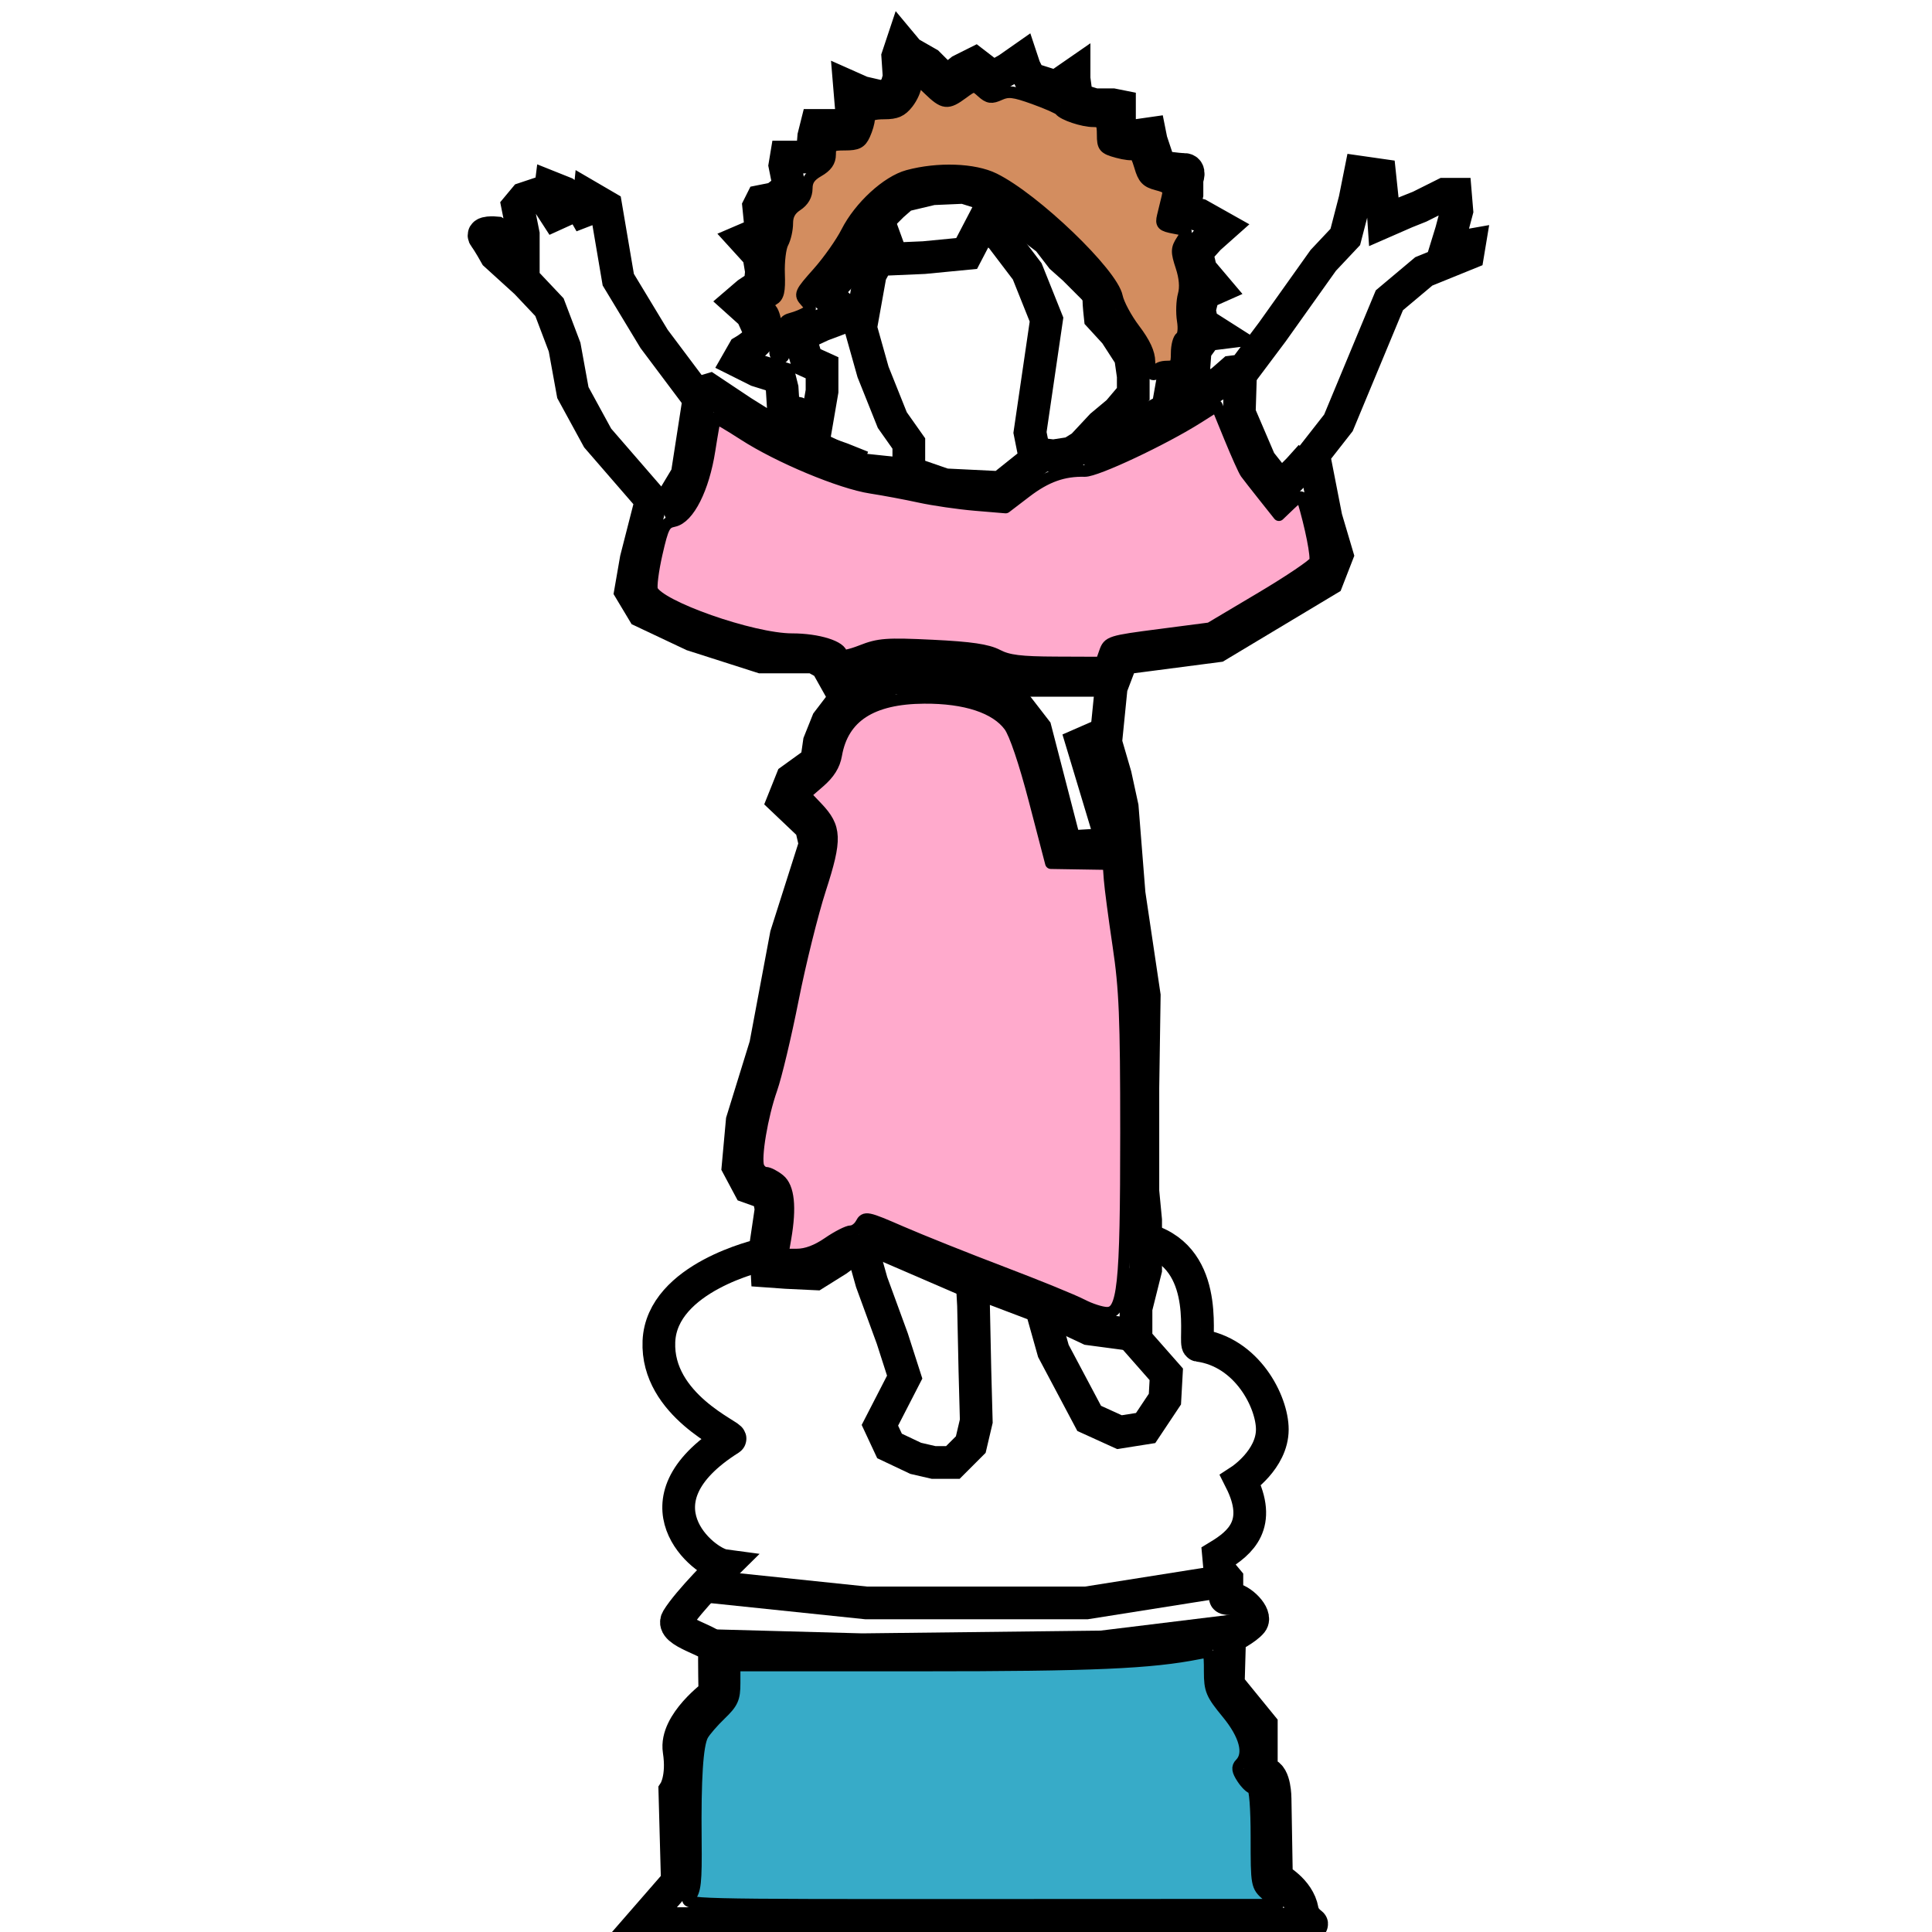 <?xml version="1.0" encoding="UTF-8" standalone="no"?>
<!-- Created with Inkscape (http://www.inkscape.org/) -->
<svg xmlns:dc="http://purl.org/dc/elements/1.1/" xmlns:cc="http://creativecommons.org/ns#" xmlns:rdf="http://www.w3.org/1999/02/22-rdf-syntax-ns#" xmlns:svg="http://www.w3.org/2000/svg" xmlns="http://www.w3.org/2000/svg" xmlns:xlink="http://www.w3.org/1999/xlink" xmlns:sodipodi="http://sodipodi.sourceforge.net/DTD/sodipodi-0.dtd" xmlns:inkscape="http://www.inkscape.org/namespaces/inkscape" width="177.165" height="177.165" id="svg3884" version="1.1" inkscape:version="0.48.5 r10040" sodipodi:docname="New document 9">
  <defs id="defs3886"/>
  <sodipodi:namedview id="base" pagecolor="#ffffff" bordercolor="#666666" borderopacity="1.0" inkscape:pageopacity="0.0" inkscape:pageshadow="2" inkscape:zoom="2.8" inkscape:cx="116.0746" inkscape:cy="96.192133" inkscape:document-units="px" inkscape:current-layer="layer1" showgrid="false" units="cm" inkscape:window-width="1440" inkscape:window-height="789" inkscape:window-x="0" inkscape:window-y="0" inkscape:window-maximized="1"/>
  <g inkscape:groupmode="layer" id="layer3" inkscape:label="Divino niño" style="display:none"/>
  <g inkscape:label="Layer 1" inkscape:groupmode="layer" id="layer1" transform="translate(0,-875.196)" style="display:inline">
    <path style="fill:none;stroke:#000000;stroke-width:3;stroke-linecap:butt;stroke-linejoin:miter;stroke-opacity:1;stroke-miterlimit:4;stroke-dasharray:none" d="m 69.827,115.082 c 0,0 -9.15,2.033 -9.405,7.921 -0.255,5.888 6.847,8.729 6.511,8.941 -9.185,5.787 -2.404,11.373 -0.516,11.625 0,0 -3.299,3.246 -4.3,4.903 -0.744,1.231 3.459,1.997 3.415,2.809 -0.044,0.811 0.022,4.063 0.022,4.063 0,0 -3.668,2.661 -3.28,5.186 0.388,2.525 -0.389,3.72 -0.389,3.72 l 0.227,8.319 -3.329,3.824 61.491,0.054 c 0.104,9e-5 -0.699,-0.388 -0.855,-1.279 -0.328,-1.869 -2.368,-2.926 -2.368,-2.926 l -0.126,-7.324 c 0,0 0,-2.147 -0.884,-2.273 -0.884,-0.126 -0.379,-0.379 -0.379,-0.379 l 0,-4.041 -2.778,-3.409 -0.253,-0.253 0.126,-4.419 c 0,0 1.515,-0.758 2.02,-1.389 0.505,-0.631 -1.01,-2.147 -1.894,-2.147 -0.884,0 -0.379,-0.253 -0.379,-0.253 l 0,-1.515 -0.631,-0.758 -0.126,-1.389 c 2.015,-1.221 4.04,-2.932 2.02,-6.945 0,0 2.904,-1.894 2.904,-4.672 0,-2.505 -2.298,-7.117 -6.775,-7.71 -0.466,-0.062 1.223,-7.343 -4.085,-9.463" id="path4025" inkscape:connector-curvature="0" transform="translate(0,875.196)" sodipodi:nodetypes="czscszczcccssccsccccccscccccssc"/>
    <path style="fill:none;stroke:#000000;stroke-width:3;stroke-linecap:butt;stroke-linejoin:miter;stroke-opacity:1;stroke-miterlimit:4;stroke-dasharray:none" d="m 65.029,150.901 14.016,0.379 21.971,-0.253 12.374,-1.515" id="path4027" inkscape:connector-curvature="0" transform="translate(0,875.196)"/>
    <path style="fill:none;stroke:#000000;stroke-width:3;stroke-linecap:butt;stroke-linejoin:miter;stroke-opacity:1;stroke-miterlimit:4;stroke-dasharray:none" d="m 64.902,145.472 14.521,1.515 20.203,0 12.753,-2.02" id="path4029" inkscape:connector-curvature="0" transform="translate(0,875.196)"/>
    <path style="fill:none;stroke:#000000;stroke-width:3;stroke-linecap:butt;stroke-linejoin:miter;stroke-opacity:1;stroke-miterlimit:4;stroke-dasharray:none" d="m 95.459,119.839 1.136,4.041 3.283,6.187 2.778,1.263 2.399,-0.379 1.768,-2.652 0.126,-2.273 -2.778,-3.157 0,-2.904 0.884,-3.536 0,-2.02 0,-2.525 -0.253,-2.652 0,-9.47 0.126,-8.46 -1.389,-9.344 -0.631,-7.955 -0.631,-2.904 -0.884,-3.03 0.505,-5.051 1.01,-2.652 8.713,-1.136 10.102,-6.061 0.884,-2.273 -1.01,-3.409 -1.136,-5.808 2.273,-2.904 4.672,-11.238 3.157,-2.652 4.041,-1.641 0.126,-0.758 -2.147,0.379 0.505,-1.641 0.505,-1.894 -0.126,-1.515 -1.01,0 -2.273,1.136 -1.263,0.505 -2.02,0.884 -0.126,-1.894 -0.253,-2.399 -1.768,-0.253 -0.505,2.525 -0.884,3.409 -2.02,2.147 -4.672,6.566 -2.652,3.536 -1.01,0.126 -1.01,0.884 -2.525,1.515 -2.399,1.515 -7.955,3.914 7.955,-4.419 0.379,-2.147 1.894,0 0.253,-3.283 1.01,-1.389 1.01,-0.126 -1.389,-0.884 -0.253,-1.263 0.379,-1.515 1.136,-0.505 -1.389,-1.641 -0.379,-1.641 1.136,-1.263 1.136,-1.01 -2.02,-1.136 -1.515,-0.379 0.379,-1.515 0,-1.389 c 0,0 0.379,-0.884 -0.253,-0.884 -0.631,0 -2.273,-0.253 -2.273,-0.253 l -0.253,-0.884 -0.505,-1.515 -0.126,-0.631 -1.768,0.253 -0.884,-0.253 -0.126,-1.263 0,-1.263 -0.631,-0.126 -1.641,0 -1.641,-0.505 -0.253,-1.894 0,-0.379 L 96.848,7.965 94.449,7.207 93.944,6.197 93.692,5.439 92.429,6.323 91.545,6.828 91.04,7.081 89.398,5.818 88.136,6.45 86.873,7.46 86.368,7.081 85.105,5.818 83.338,4.808 82.706,4.05 82.327,5.187 82.454,7.081 82.201,7.965 81.57,8.722 80.686,8.849 79.044,8.47 77.908,7.965 l 0.126,1.515 0.126,1.389 -0.379,0.631 -1.01,0 -1.389,0 -0.505,0 -0.253,1.01 -0.126,1.515 -0.631,0.379 -0.631,0 -1.136,0 -0.126,0.758 0.253,1.263 0,0.884 -1.136,0.884 -1.263,0.253 -0.253,0.505 0.126,1.263 0.758,0.126 0,0.758 -0.253,0.505 -1.01,0 -0.884,0.379 1.263,1.389 0.253,1.515 -0.126,1.263 -1.136,0.758 -0.884,0.758 1.263,1.136 0.631,1.389 c 0,0 0.126,-0.126 0.126,0.505 0,0.631 -1.515,1.515 -1.515,1.515 l -0.505,0.884 1.768,0.884 2.02,0.631 0.253,1.01 0.126,2.02 1.263,0.253 1.389,0.631 0.126,1.263 0,1.389 2.525,0.884 1.894,0.758 -6.945,-2.525 -4.041,-2.525 -3.03,-2.02 -1.263,0.379 -3.788,-5.051 -3.283,-5.43 -1.136,-6.692 -1.515,-0.884 -0.126,1.263 0.253,1.136 -1.01,-1.768 -1.389,-1.01 -1.263,-0.505 -0.126,1.01 1.01,1.641 0.253,0.884 -1.389,-2.147 -1.01,-0.758 -1.136,0.379 -0.631,0.758 0.505,2.525 0,1.389 0,0.379 -1.136,-1.01 -1.389,-0.884 c 0,0 -1.389,-0.126 -1.01,0.379 0.379,0.505 1.01,1.641 1.01,1.641 l 2.778,2.525 2.147,2.273 1.389,3.662 0.758,4.167 2.273,4.167 3.283,3.788 1.641,1.894 -1.389,5.43 -0.505,2.904 1.136,1.894 4.546,2.147 6.313,2.02 4.798,0 1.136,0.631 1.768,3.157 -1.641,2.147 -0.758,1.894 -0.253,1.768 -2.273,1.641 -0.758,1.894 2.525,2.399 0.379,1.641 -2.652,8.334 -1.894,10.102 -2.147,6.945 -0.379,4.167 1.01,1.894 1.768,0.631 0.253,1.389 -0.505,3.409 0.126,2.273 1.768,0.126 2.652,0.126 2.02,-1.263 1.894,-1.389 0.126,-0.631 1.136,4.041 1.894,5.177 1.136,3.536 -2.273,4.419 0.884,1.894 2.399,1.136 1.641,0.379 1.768,0 1.641,-1.641 0.505,-2.147 -0.126,-4.672 -0.126,-5.935 -0.126,-2.273 z" id="path4033" inkscape:connector-curvature="0" transform="translate(0,875.196)"/>
    <path style="fill:none;stroke:#000000;stroke-width:3;stroke-linecap:butt;stroke-linejoin:miter;stroke-opacity:1;stroke-miterlimit:4;stroke-dasharray:none" d="m 60.609,46.477 0.884,-0.379 1.515,-2.525 1.136,-7.324" id="path4035" inkscape:connector-curvature="0" transform="translate(0,875.196)"/>
    <path style="fill:none;stroke:#000000;stroke-width:3;stroke-linecap:butt;stroke-linejoin:miter;stroke-opacity:1;stroke-miterlimit:4;stroke-dasharray:none" d="m 120.208,41.805 -1.136,1.263 -1.641,1.641 -1.894,-2.399 -1.894,-4.419 0.126,-4.041" id="path4037" inkscape:connector-curvature="0" transform="translate(0,875.196)"/>
    <path style="fill:none;stroke:#000000;stroke-width:3;stroke-linecap:butt;stroke-linejoin:miter;stroke-opacity:1;stroke-miterlimit:4;stroke-dasharray:none" d="m 78.792,113.147 10.228,4.419" id="path4039" inkscape:connector-curvature="0" transform="translate(0,875.196)"/>
    <path style="fill:none;stroke:#000000;stroke-width:3;stroke-linecap:butt;stroke-linejoin:miter;stroke-opacity:1;stroke-miterlimit:4;stroke-dasharray:none" d="m 95.586,119.839 4.293,2.02 3.788,0.505" id="path4041" inkscape:connector-curvature="0" transform="translate(0,875.196)"/>
    <path style="fill:none;stroke:#000000;stroke-width:3;stroke-linecap:butt;stroke-linejoin:miter;stroke-opacity:1;stroke-miterlimit:4;stroke-dasharray:none" d="m 77.15,62.134 3.914,-1.389 8.586,0.253 2.652,1.389 9.723,0" id="path4043" inkscape:connector-curvature="0" transform="translate(0,875.196)"/>
    <path style="fill:none;stroke:#000000;stroke-width:3;stroke-linecap:butt;stroke-linejoin:miter;stroke-opacity:1;stroke-miterlimit:4;stroke-dasharray:none" d="m 77.529,64.028 4.419,-1.894 7.197,0.379 3.662,1.641 2.147,2.778 2.778,10.733 4.293,-0.253 -2.778,-9.218 2.02,-0.884" id="path4045" inkscape:connector-curvature="0" transform="translate(0,875.196)"/>
    <path style="fill:none;stroke:#000000;stroke-width:3;stroke-linecap:butt;stroke-linejoin:miter;stroke-opacity:1;stroke-miterlimit:4;stroke-dasharray:none" d="m 83.338,43.32 3.283,1.136 5.177,0.253 3.157,-2.525 -0.505,-2.525 1.515,-10.354 -1.768,-4.419 -2.399,-3.157 -1.641,-1.389 -1.515,2.904 -3.914,0.379 -2.904,0.126 -0.505,-1.389 -1.515,2.778 -0.884,4.924 1.136,4.041 1.768,4.419 1.515,2.147 z" id="path4047" inkscape:connector-curvature="0" transform="translate(0,875.196)"/>
    <path style="fill:none;stroke:#000000;stroke-width:3;stroke-linecap:butt;stroke-linejoin:miter;stroke-opacity:1;stroke-miterlimit:4;stroke-dasharray:none" d="m 83.716,43.573 -4.679,-0.498 -4.522,-2.164 0.441,-2.562 0.426,-2.478 0,-2.147 -1.389,-0.631 -0.379,-1.263 -0.126,-1.136 1.894,-0.884 2.02,-0.758 -0.631,-1.136 -1.136,-1.01 1.263,-1.389 1.263,-1.389 c 0,0 1.01,-1.641 1.01,-2.147 0,-0.505 0.884,-1.389 0.884,-1.389 l 1.768,-1.768 1.01,-0.884 2.652,-0.631 2.904,-0.126 2.02,0.631 2.02,1.263 1.515,1.263 2.147,1.641 1.263,1.641 1.136,1.01 1.768,1.768 c 0,0 0.505,0.505 0.505,1.01 0,0.505 0.126,1.641 0.126,1.641 l 1.389,1.515 1.389,2.147 0.253,1.768 0,1.641 -1.389,1.641 -1.515,1.263 -1.768,1.894 -1.01,0.631 -1.641,0.253 -2.02,-0.253" id="path4049" inkscape:connector-curvature="0" transform="translate(0,875.196)" sodipodi:nodetypes="cccccccccccccccsccccccccccccsccccccccccc"/>
    <path style="fill:#ffaacc;fill-opacity:1;stroke:#000000;stroke-width:1.071;stroke-linecap:round;stroke-linejoin:round;stroke-miterlimit:4;stroke-opacity:1;stroke-dasharray:none" d="m 99.213,119.649 c -0.752,-0.397 -4.047,-1.741 -7.321,-2.986 -3.275,-1.246 -7.441,-2.911 -9.259,-3.701 -3.166,-1.375 -3.321,-1.407 -3.673,-0.748 -0.203,0.379 -0.615,0.688 -0.916,0.688 -0.301,0 -1.249,0.482 -2.105,1.071 -1.034,0.711 -1.996,1.071 -2.864,1.071 l -1.306,0 0.261,-1.518 c 0.487,-2.831 0.295,-4.652 -0.564,-5.347 -0.432,-0.35 -0.991,-0.636 -1.243,-0.636 -0.252,0 -0.554,-0.249 -0.671,-0.554 -0.315,-0.82 0.333,-4.674 1.197,-7.124 0.416,-1.179 1.297,-4.875 1.958,-8.214 0.662,-3.339 1.791,-7.888 2.509,-10.109 1.497,-4.626 1.456,-5.659 -0.294,-7.498 l -1.121,-1.178 1.321,-1.144 c 0.919,-0.796 1.393,-1.554 1.556,-2.492 0.611,-3.501 3.235,-5.205 8.067,-5.238 3.787,-0.026 6.571,0.893 7.818,2.581 0.504,0.682 1.392,3.309 2.313,6.842 l 1.494,5.735 2.641,0.042 2.641,0.042 0.101,1.387 c 0.056,0.763 0.417,3.504 0.804,6.091 0.595,3.984 0.702,6.608 0.702,17.121 0,14.192 -0.255,16.577 -1.768,16.551 -0.501,-0.009 -1.526,-0.341 -2.278,-0.737 l 0,0 z" id="path4639" inkscape:connector-curvature="0" transform="translate(0,875.196)"/>
    <path style="fill:#ffaacc;fill-opacity:1;stroke:#000000;stroke-width:1.071;stroke-linecap:round;stroke-linejoin:round;stroke-miterlimit:4;stroke-opacity:1;stroke-dasharray:none" d="m 91.474,60.079 c -0.932,-0.484 -2.448,-0.707 -5.967,-0.878 -4.199,-0.204 -4.915,-0.151 -6.518,0.481 -0.99,0.39 -1.801,0.555 -1.801,0.367 0,-0.751 -2.166,-1.433 -4.555,-1.433 -3.646,0 -12.266,-3.031 -12.835,-4.513 -0.117,-0.304 0.075,-1.808 0.425,-3.342 0.571,-2.499 0.734,-2.81 1.569,-2.982 1.361,-0.28 2.725,-2.986 3.269,-6.484 0.245,-1.571 0.484,-2.906 0.531,-2.965 0.047,-0.06 1.223,0.627 2.612,1.526 3.206,2.074 8.885,4.446 11.662,4.871 1.179,0.181 3.188,0.557 4.464,0.836 1.277,0.279 3.574,0.613 5.104,0.741 l 2.783,0.233 1.86,-1.421 c 1.854,-1.417 3.432,-1.981 5.393,-1.929 1.044,0.028 7.236,-2.887 10.414,-4.902 l 1.699,-1.077 1.179,2.881 c 0.649,1.584 1.314,3.067 1.479,3.294 0.165,0.227 0.915,1.188 1.667,2.134 l 1.368,1.721 1.017,-0.974 c 0.753,-0.722 1.056,-0.844 1.168,-0.471 0.751,2.501 1.297,5.265 1.124,5.693 -0.116,0.288 -2.333,1.785 -4.926,3.326 l -4.714,2.802 -4.642,0.604 c -4.503,0.585 -4.653,0.633 -4.983,1.573 l -0.341,0.97 -4.127,-0.016 c -3.27,-0.013 -4.387,-0.151 -5.377,-0.665 z" id="path4641" inkscape:connector-curvature="0" transform="translate(0,875.196)"/>
    <path style="fill:#d38d5f;fill-opacity:1;stroke:#000000;stroke-width:1.071;stroke-linecap:round;stroke-linejoin:round;stroke-miterlimit:4;stroke-opacity:1;stroke-dasharray:none" d="m 105.401,33.17 c -0.001,-0.792 -0.436,-1.734 -1.37,-2.965 -0.753,-0.993 -1.475,-2.34 -1.606,-2.995 -0.431,-2.153 -7.544,-8.982 -11.266,-10.816 -1.832,-0.903 -5.144,-1.019 -7.901,-0.276 -1.911,0.515 -4.438,2.838 -5.616,5.164 -0.502,0.99 -1.691,2.674 -2.642,3.741 -1.648,1.849 -1.701,1.973 -1.124,2.611 0.524,0.579 0.535,0.716 0.085,1.008 -0.287,0.186 -0.897,0.438 -1.356,0.56 -0.754,0.201 -0.823,0.391 -0.714,1.97 0.097,1.409 0.017,1.725 -0.415,1.629 -0.295,-0.066 -0.461,-0.351 -0.371,-0.634 0.311,-0.968 0.084,-3.214 -0.381,-3.774 -0.388,-0.468 -0.362,-0.617 0.161,-0.91 0.498,-0.278 0.611,-0.767 0.552,-2.385 -0.04,-1.119 0.112,-2.382 0.339,-2.806 0.227,-0.424 0.413,-1.246 0.413,-1.825 0,-0.73 0.274,-1.234 0.893,-1.639 0.59,-0.386 0.894,-0.916 0.895,-1.559 0.002,-0.707 0.295,-1.141 1.071,-1.582 0.748,-0.426 1.069,-0.881 1.069,-1.518 0,-0.817 0.14,-0.909 1.371,-0.909 1.123,0 1.446,-0.165 1.786,-0.91 0.228,-0.5 0.414,-1.143 0.414,-1.429 0,-0.366 0.414,-0.519 1.403,-0.519 1.09,0 1.568,-0.21 2.143,-0.941 0.407,-0.518 0.74,-1.272 0.74,-1.677 0,-0.662 0.119,-0.62 1.178,0.405 1.393,1.351 1.729,1.39 3.115,0.365 1.02,-0.754 1.07,-0.758 1.773,-0.122 0.608,0.55 0.87,0.587 1.647,0.233 0.768,-0.35 1.295,-0.288 3.124,0.37 1.21,0.435 2.283,0.91 2.385,1.056 0.293,0.419 2.097,1.024 3.052,1.024 0.753,0 0.87,0.165 0.87,1.233 0,1.118 0.123,1.267 1.319,1.597 0.726,0.2 1.409,0.274 1.518,0.163 0.109,-0.111 0.372,0.409 0.584,1.155 0.313,1.101 0.605,1.413 1.552,1.658 1.01,0.262 1.138,0.42 0.954,1.176 -0.117,0.481 -0.305,1.255 -0.419,1.722 -0.181,0.746 -0.052,0.877 1.069,1.087 1.262,0.237 1.269,0.249 0.7,1.118 -0.512,0.781 -0.519,1.05 -0.068,2.42 0.331,1.006 0.406,1.905 0.216,2.588 -0.161,0.576 -0.198,1.633 -0.083,2.349 0.123,0.766 0.051,1.4 -0.174,1.539 -0.21,0.13 -0.382,0.789 -0.382,1.465 0,1.073 -0.113,1.229 -0.893,1.229 -0.491,0 -0.893,0.161 -0.893,0.357 0,0.196 -0.161,0.357 -0.357,0.357 -0.196,0 -0.358,-0.522 -0.359,-1.161 z" id="path4643" inkscape:connector-curvature="0" transform="translate(0,875.196)"/>
    <path style="fill:#37abc8;fill-opacity:1;stroke:#000000;stroke-width:1.071;stroke-linecap:round;stroke-linejoin:round;stroke-miterlimit:4;stroke-opacity:1;stroke-dasharray:none" d="m 63.23,173.999 c 0.53,-0.586 0.616,-1.37 0.576,-5.268 -0.058,-5.656 0.142,-8.724 0.625,-9.613 0.204,-0.374 0.946,-1.235 1.65,-1.911 1.1,-1.058 1.279,-1.458 1.279,-2.857 l -2.6e-5,-1.626 17.054,0 c 15.81,0 21.117,-0.231 25.536,-1.111 0.971,-0.193 0.982,-0.175 0.982,1.672 0,1.686 0.156,2.057 1.607,3.819 1.651,2.005 2.098,3.737 1.197,4.638 -0.309,0.309 -0.263,0.635 0.187,1.321 0.328,0.501 0.754,0.911 0.946,0.911 0.209,0 0.349,1.802 0.349,4.481 0,4.441 0.009,4.489 0.982,5.346 l 0.982,0.864 -27.287,0.011 c -26.925,0.011 -27.279,0.002 -26.664,-0.677 l 0,0 z" id="path4647" inkscape:connector-curvature="0" transform="translate(0,875.196)"/>
  </g>
</svg>
